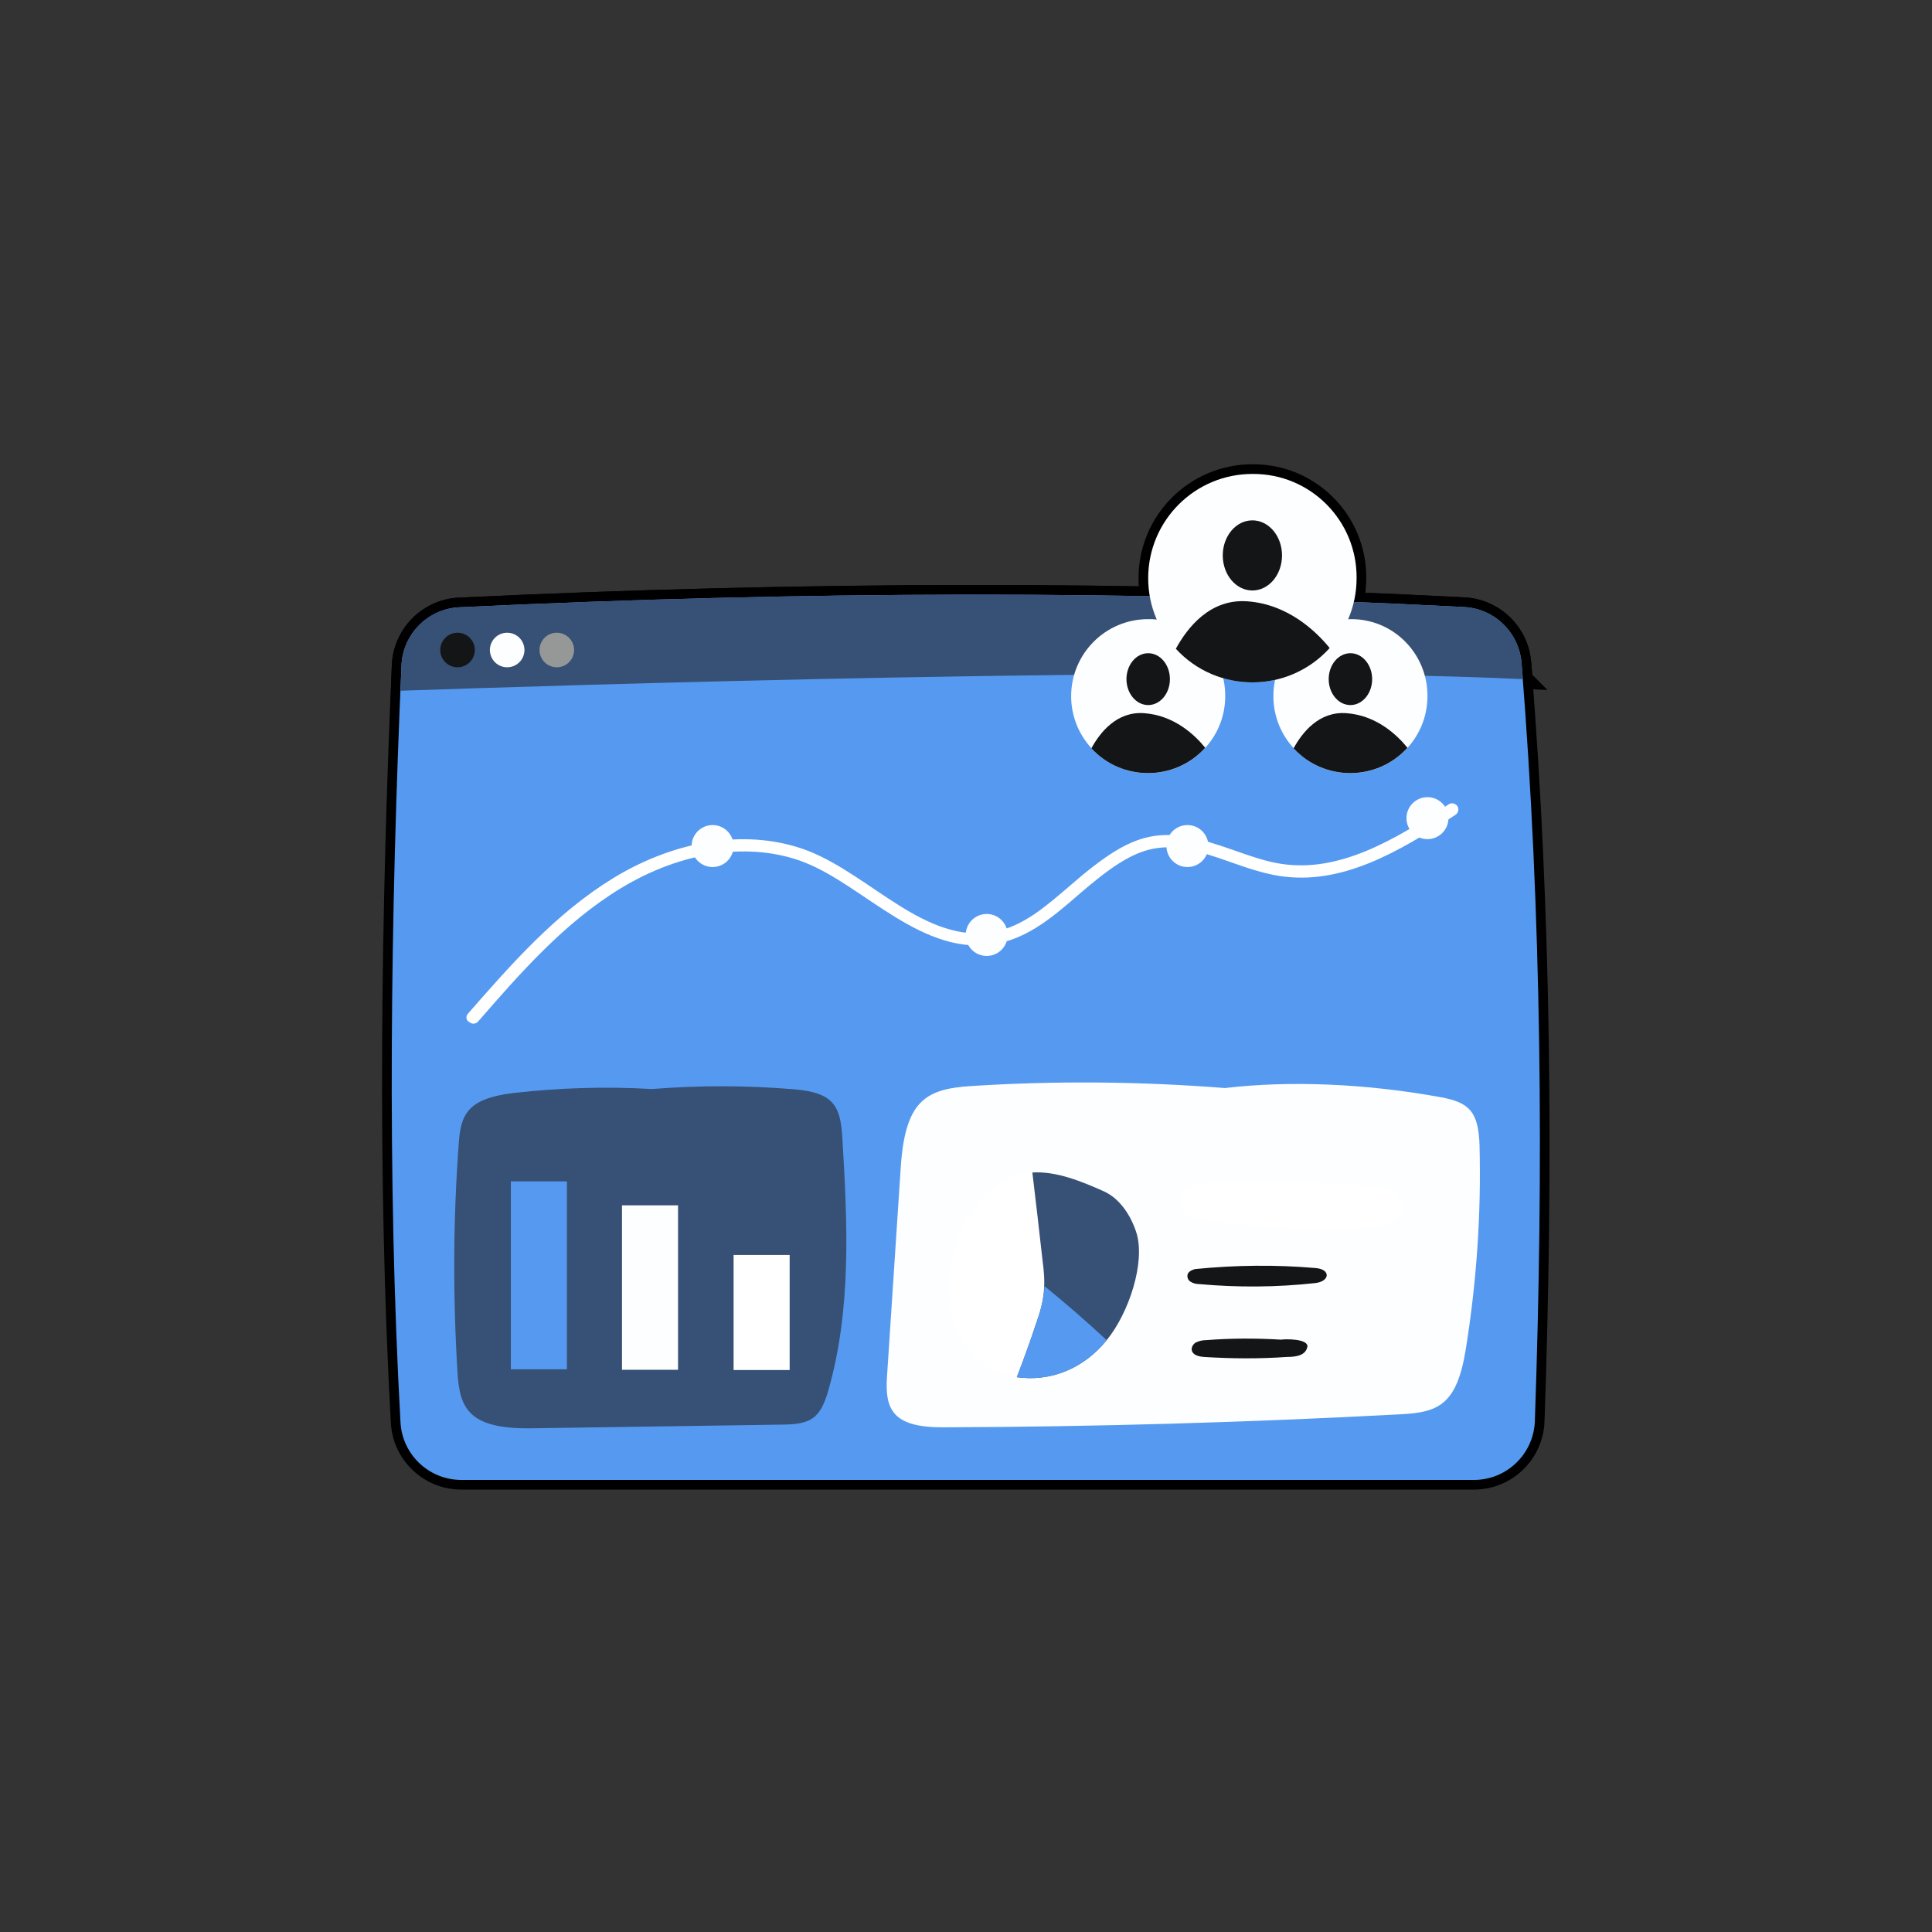 <?xml version="1.0" encoding="UTF-8"?>
<svg id="Layer_4" data-name="Layer 4" xmlns="http://www.w3.org/2000/svg" viewBox="0 0 2000 2000">
  <rect x="0" y="0" width="2000" height="2000" fill="#333333" stroke="none"/>
  <defs>
    <style>
      .cls-1, .cls-2 {
        fill: #141516;
      }

      .cls-3, .cls-4 {
        fill: #fff;
      }

      .cls-5, .cls-6 {
        fill: #969898;
      }

      .cls-7, .cls-8 {
        fill: #fdfeff;
      }

      .cls-7, .cls-9, .cls-2, .cls-10, .cls-4, .cls-6 {
        stroke: #000;
        stroke-miterlimit: 10;
        stroke-width: 20px;
      }

      .cls-9, .cls-11 {
        fill: #375075;
      }

      .cls-12, .cls-10 {
        fill: #559af0;
      }
    </style>
  </defs>
  <path class="cls-10" d="M1588.89,1471.16c-1.28,34-29.14,60.84-62.88,60.84H477.47c-33.49,0-61.09-26.33-62.88-59.56-14.06-252.55-10.22-528.61,1.02-783.46,1.28-32.46,27.35-58.79,59.81-60.33,355.31-16.87,702.43-17.89,1040.1-.26,31.44,1.53,57,26.33,59.56,57.77,20.96,260.73,23.01,522.48,13.8,785h0Z"/>
  <path class="cls-9" d="M674.81,1127.36c-47.54-2.81-95.6-1.28-142.89,4.09-48.57,5.62-54.96,23.01-57,51.89-5.88,79.24-6.13,158.99-1.28,238.23,2.3,36.3,11.76,57.77,75.92,57l261.24-3.83c27.35-.51,37.83-5.37,46.27-34,24.79-85.12,20.19-175.61,14.83-264.31-2.04-32.72-10.22-45.5-50.1-48.82-49.08-4.09-98.16-4.09-146.98-.26Z"/>
  <path class="cls-7" d="M1268.09,1126.34c-87.68-6.9-175.61-7.67-263.28-2.04-46.52,3.07-67.74,15.08-72.34,83.84-4.86,72.59-9.46,145.19-14.31,217.78-2.04,32.97,5.88,51.89,58.28,51.63,158.23-.51,316.71-5.11,474.68-13.55,37.83-2.04,57-9.97,66.2-66.97,11.25-69.78,16.1-140.33,14.31-210.88-1.02-35.79-10.99-44.99-40.39-50.36-76.94-14.06-155.93-17.38-223.15-9.46Z"/>
  <path class="cls-4" d="M1414.31,1228.07c-54.19-5.37-108.89-6.65-163.08-3.58-35.27,1.79-36.3,24.79-19.68,34,6.13,2.81,12.78,4.6,19.68,4.86,57.77,6.9,116.31,13.55,174.07,6.39,10.74-1.28,23.26-4.86,26.58-15.08,2.81-8.95-3.83-18.66-12.27-22.75s-18.4-3.07-25.31-3.83h0Z"/>
  <path class="cls-2" d="M1237.42,1313.7c41.41-4.09,83.08-4.6,124.48-1.02,16.1,1.28,14.83,14.06-.77,15.59-39.62,4.35-79.75,4.6-119.63,1.02-3.32,0-6.39-.77-9.2-2.56s-3.83-5.37-2.56-8.44c1.79-2.56,4.35-3.83,7.67-4.6h0Z"/>
  <path class="cls-2" d="M1326.12,1386.81c-25.82-1.53-51.89-1.53-77.71.51-3.58,0-6.9.77-10.22,2.3-5.62,2.81-8.95,13.8,7.92,15.08,28.63,1.79,57.51,2.04,86.14,0,9.71,0,19.68-1.53,21.22-10.99,0-7.92-22.75-7.67-27.35-6.9Z"/>
  <path class="cls-4" d="M484.38,1049.4c44.73-51.12,91-104.04,150.81-140.59,66.72-40.64,142.12-51.12,201.68-27.86,65.18,25.56,121.42,97.13,192.48,83.59,29.91-5.62,53.42-26.33,78.73-48.06,67.99-59.05,94.58-62.88,169.22-36.3,15.85,5.62,32.46,11.5,48.82,14.06,59.81,9.2,116.31-23.77,173.56-61.6,3.07-2.04,6.9-1.02,8.95,1.79,2.04,3.07,1.02,6.9-1.79,8.95-59.56,39.11-118.35,73.36-182.51,63.39-17.64-2.81-34.51-8.69-51.12-14.57-69.27-24.79-91.51-22.49-156.44,33.74-25.31,21.98-51.38,44.48-84.61,50.87-76.94,14.83-137.27-59.81-199.38-84.1-55.72-21.73-126.79-11.76-190.18,26.84-58.02,35.27-103.78,87.42-147.75,138.03-2.3,2.56-6.39,2.81-8.95.51-3.32-1.53-4.09-5.88-1.53-8.69h0Z"/>
  <g>
    <circle class="cls-7" cx="737.69" cy="875.83" r="21.73"/>
    <circle class="cls-7" cx="1021.42" cy="967.86" r="21.73"/>
    <circle class="cls-7" cx="1229.24" cy="875.83" r="21.73"/>
    <circle class="cls-7" cx="1477.7" cy="846.95" r="21.73"/>
  </g>
  <path class="cls-10" d="M528.85,1222.96h58.02v194.52h-58.02v-194.52Z"/>
  <path class="cls-7" d="M643.88,1247.76h58.02v170.24h-58.02v-170.24Z"/>
  <path class="cls-4" d="M1145.65,1387.32c-50.61,62.63-151.07,52.15-162.57-40.9-7.41-59.81,29.4-115.03,66.46-128.83,30.67-11.25,63.9,2.56,93.56,15.85,16.1,7.41,27.61,24.79,33.23,42.43,9.71,30.67-7.67,83.33-30.67,111.45h0Z"/>
  <path class="cls-9" d="M1145.65,1387.32c-24.54,30.42-59.3,43.2-93.04,38.34,7.41-19.17,14.31-38.34,20.7-57.77,8.44-23.26,9.2-39.62,5.88-63.39-3.32-30.16-6.9-60.58-10.48-90.74,25.05-1.53,50.87,9.2,74.38,19.68,16.1,7.41,27.61,24.79,33.23,42.43,9.71,30.67-7.67,83.33-30.67,111.45h0Z"/>
  <path class="cls-10" d="M1145.65,1387.32c-24.54,30.42-59.3,43.2-93.04,38.34,7.41-19.17,14.31-38.34,20.7-57.77,3.83-10.74,7.67-25.05,7.92-36.55,21.98,17.89,43.45,36.55,64.42,55.98h0Z"/>
  <path class="cls-4" d="M759.42,1299.13h58.02v119.12h-58.02v-119.12Z"/>
  <path class="cls-9" d="M1576.62,703.04c-327.44-15.59-1021.95,7.16-1162.03,12.01.26-8.69.77-17.38,1.02-26.07,1.28-32.46,27.35-58.79,59.81-60.33,355.31-16.87,702.43-17.89,1040.1-.26,31.44,1.53,57,26.33,59.56,57.77.51,5.62,1.02,11.25,1.53,16.87h0Z"/>
  <circle class="cls-2" cx="473.64" cy="672.88" r="17.89"/>
  <circle class="cls-7" cx="525.02" cy="672.88" r="17.89"/>
  <circle class="cls-6" cx="576.4" cy="672.88" r="17.89"/>
  <path class="cls-7" d="M1268.35,720.68c0,43.97-35.79,79.75-79.75,79.75s-79.75-35.79-79.75-79.75,35.53-79.75,79.75-79.75c44.48-.51,80.01,35.79,79.75,79.75Z"/>
  <ellipse class="cls-2" cx="1188.6" cy="703.04" rx="22.49" ry="26.84"/>
  <path class="cls-2" d="M1247.64,774.1c-31.44,34.76-86.14,35.02-117.84.51,8.95-16.36,26.33-38.6,54.96-36.3,30.93,2.3,52.4,22.75,62.88,35.79Z"/>
  <path class="cls-7" d="M1477.7,720.68c0,43.97-35.79,79.75-79.75,79.75s-79.75-35.79-79.75-79.75,35.53-79.75,79.75-79.75c44.48-.51,80.01,35.79,79.75,79.75Z"/>
  <ellipse class="cls-2" cx="1397.95" cy="703.04" rx="22.49" ry="26.84"/>
  <path class="cls-2" d="M1456.99,774.1c-31.44,34.76-86.14,35.02-117.84.51,8.95-16.36,26.33-38.6,54.96-36.3,30.93,2.3,52.4,22.75,62.88,35.79Z"/>
  <path class="cls-7" d="M1404.34,598.49c0,59.56-48.31,107.87-107.87,107.87s-107.87-48.31-107.87-107.87,48.31-107.87,107.87-107.87c60.07-.51,108.38,48.31,107.87,107.87Z"/>
  <ellipse class="cls-2" cx="1296.47" cy="574.97" rx="30.67" ry="36.3"/>
  <path class="cls-2" d="M1376.48,670.83c-42.43,47.03-116.31,47.54-159.25.77,12.01-21.98,35.53-52.15,74.38-49.08,41.41,3.07,70.55,30.67,84.86,48.31h0Z"/>
  <path class="cls-10" d="M726.96,1064.99h-.51c-3.58-.26-6.13-3.32-5.88-6.9l10.48-131.39c.26-3.58,3.32-6.13,6.9-5.88s6.13,3.32,5.88,6.9l-10.48,131.39c-.26,3.32-3.07,5.88-6.39,5.88h0Z"/>
  <path class="cls-10" d="M1016.57,1083.14c-.51,0-1.02,0-1.53-.26-3.32-.77-5.62-4.35-4.86-7.67,4.86-20.19,4.35-65.69,4.35-66.2,0-3.58,2.81-6.39,6.39-6.39s6.39,2.81,6.39,6.39c0,2.04.51,47.29-4.86,69.27-.26,2.81-2.81,4.86-5.88,4.86h0Z"/>
  <path class="cls-10" d="M1215.44,1085.18h-.51c-3.58-.26-6.13-3.32-5.88-6.9l11.5-154.39c.26-3.58,3.32-6.13,6.9-5.88,3.58.26,6.13,3.32,5.88,6.9l-11.5,154.39c-.26,3.32-3.07,5.88-6.39,5.88h0Z"/>
  <path class="cls-10" d="M1456.99,1092.6c-3.32,0-6.39-2.81-6.39-6.13-1.28-47.29,13.8-182.77,14.31-188.64.51-3.58,3.58-6.13,7.16-5.62,3.58.51,6.13,3.58,5.62,7.16-.26,1.28-15.59,140.59-14.31,186.86,0,3.32-2.81,6.39-6.39,6.39Z"/>
  <path class="cls-12" d="M1588.89,1471.16c-1.28,34-29.14,60.84-62.88,60.84H477.47c-33.49,0-61.09-26.33-62.88-59.56-14.06-252.55-10.22-528.61,1.02-783.46,1.28-32.46,27.35-58.79,59.81-60.33,355.31-16.87,702.43-17.89,1040.1-.26,31.44,1.53,57,26.33,59.56,57.77,20.96,260.73,23.01,522.48,13.8,785h0Z"/>
  <path class="cls-11" d="M674.81,1127.36c-47.54-2.81-95.6-1.28-142.89,4.09-48.57,5.62-54.96,23.01-57,51.89-5.88,79.24-6.13,158.99-1.28,238.23,2.3,36.3,11.76,57.77,75.92,57l261.24-3.83c27.35-.51,37.83-5.37,46.27-34,24.79-85.12,20.19-175.61,14.83-264.31-2.04-32.72-10.22-45.5-50.1-48.82-49.08-4.09-98.16-4.09-146.98-.26Z"/>
  <path class="cls-8" d="M1268.09,1126.34c-87.68-6.9-175.61-7.67-263.28-2.04-46.52,3.07-67.74,15.08-72.34,83.84-4.86,72.59-9.46,145.19-14.31,217.78-2.04,32.97,5.88,51.89,58.28,51.63,158.23-.51,316.71-5.11,474.68-13.55,37.83-2.04,57-9.97,66.2-66.97,11.25-69.78,16.1-140.33,14.31-210.88-1.02-35.79-10.99-44.99-40.39-50.36-76.94-14.06-155.93-17.38-223.15-9.46Z"/>
  <path class="cls-3" d="M1414.31,1228.07c-54.19-5.37-108.89-6.65-163.08-3.58-35.27,1.79-36.3,24.79-19.68,34,6.13,2.81,12.78,4.6,19.68,4.86,57.77,6.9,116.31,13.55,174.07,6.39,10.74-1.28,23.26-4.86,26.58-15.08,2.81-8.95-3.83-18.66-12.27-22.75s-18.4-3.07-25.31-3.83h0Z"/>
  <path class="cls-1" d="M1237.42,1313.7c41.41-4.09,83.08-4.6,124.48-1.02,16.1,1.28,14.83,14.06-.77,15.59-39.62,4.35-79.75,4.6-119.63,1.02-3.32,0-6.39-.77-9.2-2.56s-3.83-5.37-2.56-8.44c1.79-2.56,4.35-3.83,7.67-4.6h0Z"/>
  <path class="cls-1" d="M1326.12,1386.81c-25.82-1.53-51.89-1.53-77.71.51-3.58,0-6.9.77-10.22,2.3-5.62,2.81-8.95,13.8,7.92,15.08,28.63,1.79,57.51,2.04,86.14,0,9.71,0,19.68-1.53,21.22-10.99,0-7.92-22.75-7.67-27.35-6.9Z"/>
  <path class="cls-3" d="M484.38,1049.4c44.73-51.12,91-104.04,150.81-140.59,66.72-40.64,142.12-51.12,201.68-27.86,65.18,25.56,121.42,97.13,192.48,83.59,29.91-5.62,53.42-26.33,78.73-48.06,67.99-59.05,94.58-62.88,169.22-36.3,15.85,5.62,32.46,11.5,48.82,14.06,59.81,9.2,116.31-23.77,173.56-61.6,3.07-2.04,6.9-1.02,8.95,1.79,2.04,3.07,1.02,6.9-1.79,8.95-59.56,39.11-118.35,73.36-182.51,63.39-17.64-2.81-34.51-8.69-51.12-14.57-69.27-24.79-91.51-22.49-156.44,33.74-25.31,21.98-51.38,44.48-84.61,50.87-76.94,14.83-137.27-59.81-199.38-84.1-55.72-21.73-126.79-11.76-190.18,26.84-58.02,35.27-103.78,87.42-147.75,138.03-2.3,2.56-6.39,2.81-8.95.51-3.32-1.53-4.09-5.88-1.53-8.69h0Z"/>
  <g>
    <circle class="cls-8" cx="737.69" cy="875.83" r="21.73"/>
    <circle class="cls-8" cx="1021.42" cy="967.86" r="21.73"/>
    <circle class="cls-8" cx="1229.24" cy="875.83" r="21.73"/>
    <circle class="cls-8" cx="1477.7" cy="846.95" r="21.73"/>
  </g>
  <path class="cls-12" d="M528.85,1222.96h58.02v194.52h-58.02v-194.52Z"/>
  <path class="cls-8" d="M643.88,1247.76h58.02v170.24h-58.02v-170.24Z"/>
  <path class="cls-3" d="M1145.65,1387.32c-50.61,62.63-151.07,52.15-162.57-40.9-7.41-59.81,29.4-115.03,66.46-128.83,30.67-11.25,63.9,2.56,93.56,15.85,16.1,7.41,27.61,24.79,33.23,42.43,9.71,30.67-7.67,83.33-30.67,111.45h0Z"/>
  <path class="cls-11" d="M1145.65,1387.32c-24.54,30.42-59.3,43.2-93.04,38.34,7.41-19.17,14.31-38.34,20.7-57.77,8.44-23.26,9.2-39.62,5.88-63.39-3.32-30.16-6.9-60.58-10.48-90.74,25.05-1.53,50.87,9.2,74.38,19.68,16.1,7.41,27.61,24.79,33.23,42.43,9.71,30.67-7.67,83.33-30.67,111.45h0Z"/>
  <path class="cls-12" d="M1145.65,1387.32c-24.54,30.42-59.3,43.2-93.04,38.34,7.41-19.17,14.31-38.34,20.7-57.77,3.83-10.74,7.67-25.05,7.92-36.55,21.98,17.89,43.45,36.55,64.42,55.98h0Z"/>
  <path class="cls-3" d="M759.42,1299.13h58.02v119.12h-58.02v-119.12Z"/>
  <path class="cls-11" d="M1576.62,703.04c-327.44-15.59-1021.95,7.16-1162.03,12.01.26-8.69.77-17.38,1.02-26.07,1.28-32.46,27.35-58.79,59.81-60.33,355.31-16.87,702.43-17.89,1040.1-.26,31.44,1.53,57,26.33,59.56,57.77.51,5.62,1.02,11.25,1.53,16.87h0Z"/>
  <circle class="cls-1" cx="473.64" cy="672.88" r="17.89"/>
  <circle class="cls-8" cx="525.02" cy="672.88" r="17.89"/>
  <circle class="cls-5" cx="576.4" cy="672.88" r="17.89"/>
  <path class="cls-8" d="M1268.35,720.68c0,43.97-35.79,79.75-79.75,79.75s-79.75-35.79-79.75-79.75,35.53-79.75,79.75-79.75c44.48-.51,80.01,35.79,79.75,79.75Z"/>
  <ellipse class="cls-1" cx="1188.6" cy="703.04" rx="22.49" ry="26.84"/>
  <path class="cls-1" d="M1247.64,774.1c-31.44,34.76-86.14,35.02-117.84.51,8.95-16.36,26.33-38.6,54.96-36.3,30.93,2.3,52.4,22.75,62.88,35.79Z"/>
  <path class="cls-8" d="M1477.7,720.68c0,43.97-35.79,79.75-79.75,79.75s-79.75-35.79-79.75-79.75,35.53-79.75,79.75-79.75c44.48-.51,80.01,35.79,79.75,79.75Z"/>
  <ellipse class="cls-1" cx="1397.95" cy="703.04" rx="22.49" ry="26.84"/>
  <path class="cls-1" d="M1456.99,774.1c-31.44,34.76-86.14,35.02-117.84.51,8.95-16.36,26.33-38.6,54.96-36.3,30.93,2.3,52.4,22.75,62.88,35.79Z"/>
  <path class="cls-8" d="M1404.34,598.49c0,59.56-48.31,107.87-107.87,107.87s-107.87-48.31-107.87-107.87,48.31-107.87,107.87-107.87c60.07-.51,108.38,48.31,107.87,107.87Z"/>
  <ellipse class="cls-1" cx="1296.47" cy="574.97" rx="30.67" ry="36.3"/>
  <path class="cls-1" d="M1376.48,670.83c-42.43,47.03-116.31,47.54-159.25.77,12.01-21.98,35.53-52.15,74.38-49.08,41.41,3.07,70.55,30.67,84.86,48.31h0Z"/>
  <path class="cls-12" d="M726.96,1064.99h-.51c-3.58-.26-6.13-3.32-5.88-6.9l10.48-131.39c.26-3.58,3.32-6.13,6.9-5.88s6.13,3.32,5.88,6.9l-10.48,131.39c-.26,3.32-3.07,5.88-6.39,5.88h0Z"/>
  <path class="cls-12" d="M1016.57,1083.14c-.51,0-1.02,0-1.53-.26-3.32-.77-5.62-4.35-4.86-7.67,4.86-20.19,4.35-65.69,4.35-66.2,0-3.58,2.81-6.39,6.39-6.39s6.39,2.81,6.39,6.39c0,2.04.51,47.29-4.86,69.27-.26,2.81-2.81,4.86-5.88,4.86h0Z"/>
  <path class="cls-12" d="M1215.44,1085.18h-.51c-3.58-.26-6.13-3.32-5.88-6.9l11.5-154.39c.26-3.58,3.32-6.13,6.9-5.88,3.58.26,6.13,3.32,5.88,6.9l-11.5,154.39c-.26,3.32-3.07,5.88-6.39,5.88h0Z"/>
  <path class="cls-12" d="M1456.99,1092.6c-3.32,0-6.39-2.81-6.39-6.13-1.28-47.29,13.8-182.77,14.31-188.64.51-3.58,3.58-6.13,7.16-5.62,3.58.51,6.13,3.58,5.62,7.16-.26,1.28-15.59,140.59-14.31,186.86,0,3.32-2.81,6.39-6.39,6.39Z"/>
</svg>